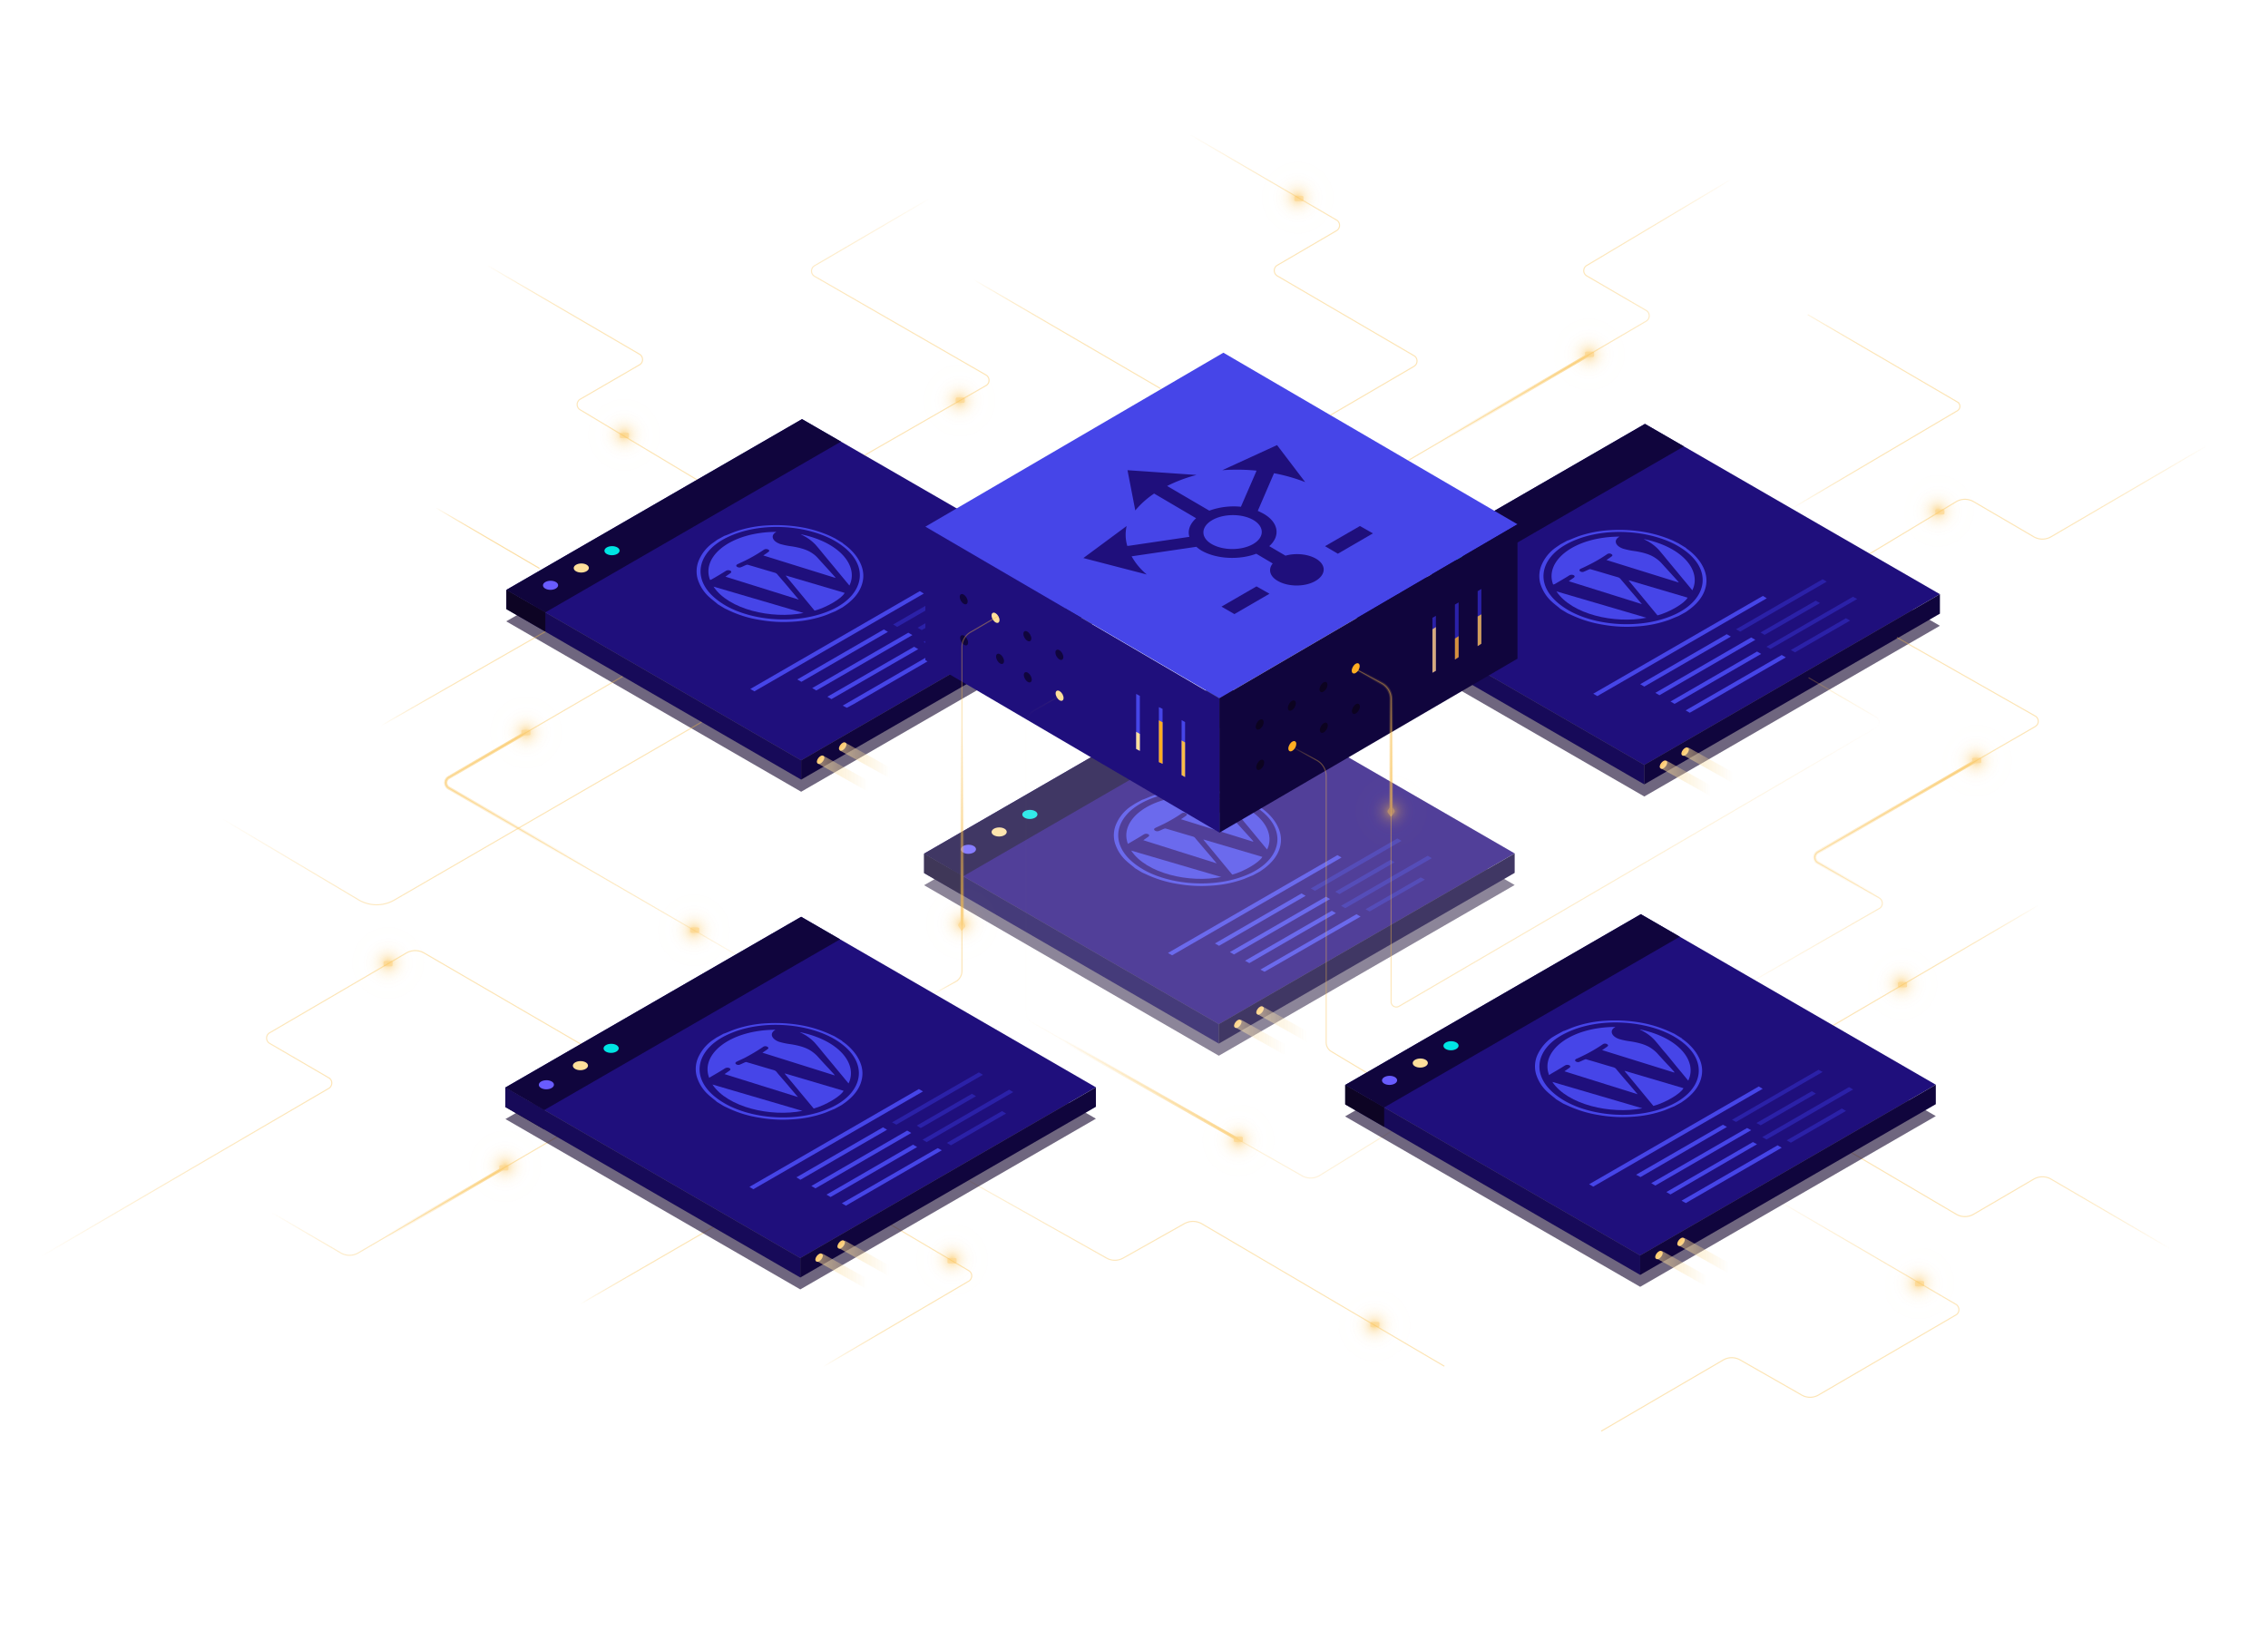 <svg class="absolute sm:top-4 sm:left-[45%] w-[653px] top-48 left-0 max-w-none sm:w-[863px] md:-top-32 md:left-[55%] md:w-[1000px]" id="Layer_1" data-name="Layer 1" xmlns="http://www.w3.org/2000/svg" xmlns:xlink="http://www.w3.org/1999/xlink" viewBox="0 0 1048 753.3"><defs><style>.cls-1{fill:#0f012a;}.cls-1,.cls-52{opacity:0.6;}.cls-1,.cls-20,.cls-22,.cls-25,.cls-26,.cls-27,.cls-28,.cls-29,.cls-30,.cls-31,.cls-32,.cls-33,.cls-34,.cls-35,.cls-36,.cls-37,.cls-38,.cls-39,.cls-40,.cls-41,.cls-42,.cls-43,.cls-44,.cls-45,.cls-47,.cls-48,.cls-51,.cls-79,.cls-80,.cls-81{isolation:isolate;}.cls-2{fill:#1f0f7c;}.cls-3{fill:#170a59;}.cls-4{fill:#10053d;}.cls-5{fill:#695cff;}.cls-6{fill:#fedf9b;}.cls-7{fill:#00e5e4;}.cls-8{fill:#4645e8;}.cls-25,.cls-26,.cls-27,.cls-28,.cls-29,.cls-30,.cls-31,.cls-32,.cls-33,.cls-34,.cls-35,.cls-36,.cls-37,.cls-38,.cls-39,.cls-40,.cls-41,.cls-42,.cls-43,.cls-44,.cls-45,.cls-47,.cls-48,.cls-51,.cls-70,.cls-71,.cls-72,.cls-73,.cls-74,.cls-75,.cls-76,.cls-9{fill:none;}.cls-10,.cls-79{fill:#ffcc73;}.cls-11{fill:url(#linear-gradient);}.cls-12{fill:url(#linear-gradient-2);}.cls-13{fill:#2b21a8;}.cls-14{fill:url(#linear-gradient-3);}.cls-15{fill:url(#linear-gradient-4);}.cls-16,.cls-20,.cls-79,.cls-80,.cls-81{opacity:0.8;}.cls-17{fill:#260f80;}.cls-18{fill:url(#linear-gradient-5);}.cls-19{fill:url(#linear-gradient-6);}.cls-20,.cls-77{fill:#0d0424;}.cls-21{opacity:0.51;}.cls-23{fill:#0c0320;}.cls-24,.cls-80{fill:#ffad21;}.cls-25,.cls-26,.cls-27,.cls-28,.cls-29,.cls-30,.cls-31,.cls-32,.cls-33,.cls-34,.cls-35,.cls-36,.cls-37,.cls-38,.cls-39,.cls-40,.cls-41,.cls-42,.cls-43,.cls-44,.cls-45,.cls-47,.cls-48,.cls-51,.cls-70,.cls-71,.cls-72,.cls-73,.cls-74,.cls-75,.cls-76{stroke-miterlimit:10;}.cls-25,.cls-26,.cls-27,.cls-28,.cls-29,.cls-30,.cls-31,.cls-32,.cls-33,.cls-34,.cls-35,.cls-36,.cls-37,.cls-38,.cls-39,.cls-40,.cls-41,.cls-42,.cls-43,.cls-44,.cls-45,.cls-47,.cls-48,.cls-51{stroke-width:0.5px;}.cls-25,.cls-26,.cls-27,.cls-28,.cls-29,.cls-30,.cls-31,.cls-32,.cls-33,.cls-34,.cls-35,.cls-36,.cls-37,.cls-38,.cls-39,.cls-40,.cls-41,.cls-42,.cls-43,.cls-44,.cls-45,.cls-46,.cls-47,.cls-48,.cls-51{opacity:0.5;}.cls-25{stroke:url(#linear-gradient-7);}.cls-26{stroke:url(#linear-gradient-8);}.cls-27{stroke:url(#linear-gradient-9);}.cls-28{stroke:url(#linear-gradient-10);}.cls-29{stroke:url(#linear-gradient-11);}.cls-30{stroke:url(#linear-gradient-12);}.cls-31{stroke:url(#linear-gradient-13);}.cls-32{stroke:url(#linear-gradient-14);}.cls-33{stroke:url(#linear-gradient-15);}.cls-34{stroke:url(#linear-gradient-16);}.cls-35{stroke:url(#linear-gradient-17);}.cls-36{stroke:url(#linear-gradient-18);}.cls-37{stroke:url(#linear-gradient-19);}.cls-38{stroke:url(#linear-gradient-20);}.cls-39{stroke:url(#linear-gradient-21);}.cls-40{stroke:url(#linear-gradient-22);}.cls-41{stroke:url(#linear-gradient-23);}.cls-42{stroke:url(#linear-gradient-24);}.cls-43{stroke:url(#linear-gradient-25);}.cls-44{stroke:url(#linear-gradient-26);}.cls-45{stroke:url(#linear-gradient-27);}.cls-47{stroke:url(#linear-gradient-28);}.cls-48{stroke:url(#linear-gradient-29);}.cls-49{fill:url(#linear-gradient-30);}.cls-50{fill:url(#linear-gradient-31);}.cls-51{stroke:url(#linear-gradient-32);}.cls-53{fill:url(#radial-gradient);}.cls-54{fill:url(#radial-gradient-2);}.cls-55{fill:url(#radial-gradient-3);}.cls-56{fill:url(#radial-gradient-4);}.cls-57{fill:url(#radial-gradient-5);}.cls-58{fill:url(#radial-gradient-6);}.cls-59{fill:url(#radial-gradient-7);}.cls-60{fill:url(#radial-gradient-8);}.cls-61{fill:url(#radial-gradient-9);}.cls-62{fill:url(#radial-gradient-10);}.cls-63{fill:url(#radial-gradient-11);}.cls-64{fill:url(#radial-gradient-12);}.cls-65{fill:url(#radial-gradient-13);}.cls-66{fill:url(#radial-gradient-14);}.cls-67{fill:url(#radial-gradient-15);}.cls-68{fill:url(#radial-gradient-16);}.cls-69{fill:url(#radial-gradient-17);}.cls-70,.cls-71,.cls-72,.cls-73,.cls-74,.cls-75,.cls-76{stroke-width:1.5px;}.cls-70{stroke:url(#linear-gradient-33);}.cls-71{stroke:url(#linear-gradient-34);}.cls-72{stroke:url(#linear-gradient-35);}.cls-73{stroke:url(#linear-gradient-36);}.cls-74{stroke:url(#linear-gradient-37);}.cls-75{stroke:url(#linear-gradient-38);}.cls-76{stroke:url(#linear-gradient-39);}.cls-78,.cls-81{fill:#f9bd47;}.cls-82{fill:url(#linear-gradient-40);}.cls-83{fill:url(#linear-gradient-41);}</style><linearGradient id="linear-gradient" x1="767.34" y1="-110.34" x2="795.7" y2="-110.34" gradientTransform="translate(0 471.24)" gradientUnits="userSpaceOnUse"><stop offset="0" stop-color="#f9da96" stop-opacity="0.6"/><stop offset="0.82" stop-color="#f9da96" stop-opacity="0"/></linearGradient><linearGradient id="linear-gradient-2" x1="777.56" y1="-116.39" x2="805.92" y2="-116.39" xlink:href="#linear-gradient"/><linearGradient id="linear-gradient-3" x1="377.8" y1="-112.54" x2="406.16" y2="-112.54" xlink:href="#linear-gradient"/><linearGradient id="linear-gradient-4" x1="388.03" y1="-118.59" x2="416.39" y2="-118.59" xlink:href="#linear-gradient"/><linearGradient id="linear-gradient-5" x1="570.83" y1="9.41" x2="599.18" y2="9.41" xlink:href="#linear-gradient"/><linearGradient id="linear-gradient-6" x1="581.05" y1="3.41" x2="609.4" y2="3.41" xlink:href="#linear-gradient"/><linearGradient id="linear-gradient-7" x1="844.87" y1="-24.44" x2="941.83" y2="-24.44" gradientTransform="translate(0 471.24)" gradientUnits="userSpaceOnUse"><stop offset="0" stop-color="#f9bd47"/><stop offset="0.38" stop-color="#f9bd47" stop-opacity="0.99"/><stop offset="0.51" stop-color="#f9bd47" stop-opacity="0.97"/><stop offset="0.61" stop-color="#f9bd47" stop-opacity="0.92"/><stop offset="0.68" stop-color="#f9bd47" stop-opacity="0.85"/><stop offset="0.75" stop-color="#f9bd47" stop-opacity="0.76"/><stop offset="0.81" stop-color="#f9bd47" stop-opacity="0.65"/><stop offset="0.86" stop-color="#f9bd47" stop-opacity="0.52"/><stop offset="0.91" stop-color="#f9bd47" stop-opacity="0.37"/><stop offset="0.96" stop-color="#f9bd47" stop-opacity="0.2"/><stop offset="1" stop-color="#f9bd47" stop-opacity="0.02"/><stop offset="1" stop-color="#f9bd47" stop-opacity="0"/></linearGradient><linearGradient id="linear-gradient-8" x1="827.97" y1="190.15" x2="905.9" y2="190.15" gradientUnits="userSpaceOnUse"><stop offset="0" stop-color="#f9bd47" stop-opacity="0"/><stop offset="0" stop-color="#f9bd47" stop-opacity="0.02"/><stop offset="0.04" stop-color="#f9bd47" stop-opacity="0.2"/><stop offset="0.09" stop-color="#f9bd47" stop-opacity="0.37"/><stop offset="0.14" stop-color="#f9bd47" stop-opacity="0.52"/><stop offset="0.19" stop-color="#f9bd47" stop-opacity="0.65"/><stop offset="0.25" stop-color="#f9bd47" stop-opacity="0.76"/><stop offset="0.32" stop-color="#f9bd47" stop-opacity="0.85"/><stop offset="0.39" stop-color="#f9bd47" stop-opacity="0.92"/><stop offset="0.49" stop-color="#f9bd47" stop-opacity="0.97"/><stop offset="0.62" stop-color="#f9bd47" stop-opacity="0.99"/><stop offset="1" stop-color="#f9bd47"/></linearGradient><linearGradient id="linear-gradient-9" x1="863.87" y1="-240.2" x2="1019.53" y2="-240.2" xlink:href="#linear-gradient-7"/><linearGradient id="linear-gradient-10" x1="225.27" y1="-298.99" x2="322.13" y2="-298.99" gradientTransform="translate(0 471.24)" xlink:href="#linear-gradient-8"/><linearGradient id="linear-gradient-11" x1="635.71" y1="-291.19" x2="563.32" y2="-416.56" xlink:href="#linear-gradient-7"/><linearGradient id="linear-gradient-12" x1="650.57" y1="-323.39" x2="800.03" y2="-323.39" xlink:href="#linear-gradient-7"/><linearGradient id="linear-gradient-13" x1="872.03" y1="-13.13" x2="872.03" y2="-176.86" gradientTransform="translate(0 471.24)" xlink:href="#linear-gradient-8"/><linearGradient id="linear-gradient-14" x1="449.87" y1="-316.79" x2="536.43" y2="-316.79" gradientTransform="translate(0 471.24)" xlink:href="#linear-gradient-8"/><linearGradient id="linear-gradient-15" x1="416" y1="-260.63" x2="416" y2="-379.46" xlink:href="#linear-gradient-7"/><linearGradient id="linear-gradient-16" x1="176.08" y1="-157.64" x2="252.12" y2="-157.64" gradientTransform="translate(0 471.24)" xlink:href="#linear-gradient-8"/><linearGradient id="linear-gradient-17" x1="102.87" y1="-95.31" x2="324.33" y2="-95.31" gradientTransform="translate(0 471.24)" xlink:href="#linear-gradient-8"/><linearGradient id="linear-gradient-18" x1="19.27" y1="38.6" x2="271.73" y2="38.6" gradientTransform="translate(0 471.24)" xlink:href="#linear-gradient-8"/><linearGradient id="linear-gradient-19" x1="280.08" y1="-21.63" x2="280.08" y2="-158.86" gradientTransform="translate(0 471.24)" xlink:href="#linear-gradient-8"/><linearGradient id="linear-gradient-20" x1="414.78" y1="108.05" x2="667.53" y2="108.05" gradientTransform="translate(0 471.24)" xlink:href="#linear-gradient-8"/><linearGradient id="linear-gradient-21" x1="380.37" y1="127.31" x2="449.26" y2="127.31" gradientTransform="translate(0 471.24)" xlink:href="#linear-gradient-8"/><linearGradient id="linear-gradient-22" x1="268.27" y1="113.11" x2="331.23" y2="113.11" gradientTransform="translate(0 471.24)" xlink:href="#linear-gradient-8"/><linearGradient id="linear-gradient-23" x1="125.57" y1="78.39" x2="268.33" y2="78.39" gradientTransform="translate(0 471.24)" xlink:href="#linear-gradient-8"/><linearGradient id="linear-gradient-24" x1="854.07" y1="83.16" x2="1002.63" y2="83.16" xlink:href="#linear-gradient-7"/><linearGradient id="linear-gradient-25" x1="822.6" y1="82.14" x2="822.6" y2="190.55" gradientTransform="translate(0 471.24)" xlink:href="#linear-gradient-8"/><linearGradient id="linear-gradient-26" x1="596.68" y1="-50.7" x2="632.23" y2="-50.7" gradientTransform="translate(0 471.24)" xlink:href="#linear-gradient-8"/><linearGradient id="linear-gradient-27" x1="780.47" y1="-48.01" x2="646.66" y2="-181.81" gradientTransform="translate(0 471.24)" xlink:href="#linear-gradient-8"/><linearGradient id="linear-gradient-28" x1="473.74" y1="-38.62" x2="646.63" y2="-38.62" gradientTransform="translate(0 471.24)" xlink:href="#linear-gradient-8"/><linearGradient id="linear-gradient-29" x1="430.58" y1="-98.99" x2="461.23" y2="-98.99" gradientTransform="translate(0 471.24)" xlink:href="#linear-gradient-8"/><linearGradient id="linear-gradient-30" x1="765.46" y1="116.31" x2="793.81" y2="116.31" xlink:href="#linear-gradient"/><linearGradient id="linear-gradient-31" x1="775.7" y1="110.26" x2="804.05" y2="110.26" xlink:href="#linear-gradient"/><linearGradient id="linear-gradient-32" x1="201.42" y1="-222.49" x2="249.47" y2="-222.49" gradientTransform="translate(0 471.24)" xlink:href="#linear-gradient-8"/><radialGradient id="radial-gradient" cx="396.57" cy="-102.31" r="23.02" gradientTransform="translate(262.92 606.71) scale(0.78)" gradientUnits="userSpaceOnUse"><stop offset="0" stop-color="#f9bd47"/><stop offset="0" stop-color="#f9bd47" stop-opacity="0.98"/><stop offset="0.05" stop-color="#f9bd47" stop-opacity="0.8"/><stop offset="0.09" stop-color="#f9bd47" stop-opacity="0.63"/><stop offset="0.14" stop-color="#f9bd47" stop-opacity="0.48"/><stop offset="0.19" stop-color="#f9bd47" stop-opacity="0.35"/><stop offset="0.25" stop-color="#f9bd47" stop-opacity="0.24"/><stop offset="0.32" stop-color="#f9bd47" stop-opacity="0.15"/><stop offset="0.4" stop-color="#f9bd47" stop-opacity="0.08"/><stop offset="0.49" stop-color="#f9bd47" stop-opacity="0.03"/><stop offset="0.63" stop-color="#f9bd47" stop-opacity="0.01"/><stop offset="1" stop-color="#f9bd47" stop-opacity="0"/></radialGradient><radialGradient id="radial-gradient-2" cx="74.03" cy="-226.65" r="23.02" xlink:href="#radial-gradient"/><radialGradient id="radial-gradient-3" cx="-107.17" cy="-207.27" r="23.02" xlink:href="#radial-gradient"/><radialGradient id="radial-gradient-4" cx="-37.84" cy="-86.93" r="23.02" xlink:href="#radial-gradient"/><radialGradient id="radial-gradient-5" cx="226.94" cy="-31.58" r="23.02" xlink:href="#radial-gradient"/><radialGradient id="radial-gradient-6" cx="477.11" cy="7.35" r="23.02" xlink:href="#radial-gradient"/><radialGradient id="radial-gradient-7" cx="-25.45" cy="-343.87" r="23.02" xlink:href="#radial-gradient"/><radialGradient id="radial-gradient-8" cx="32.65" cy="-520.2" r="23.02" xlink:href="#radial-gradient"/><radialGradient id="radial-gradient-9" cx="231.39" cy="-540.52" r="23.02" xlink:href="#radial-gradient"/><radialGradient id="radial-gradient-10" cx="833.49" cy="-327.19" r="23.02" xlink:href="#radial-gradient"/><radialGradient id="radial-gradient-11" cx="789.37" cy="-194.81" r="23.02" xlink:href="#radial-gradient"/><radialGradient id="radial-gradient-12" cx="799.46" cy="-17.52" r="23.02" xlink:href="#radial-gradient"/><radialGradient id="radial-gradient-13" cx="431.69" cy="-660.67" r="23.02" xlink:href="#radial-gradient"/><radialGradient id="radial-gradient-14" cx="604.21" cy="-567.83" r="23.02" xlink:href="#radial-gradient"/><radialGradient id="radial-gradient-15" cx="810.97" cy="-475.13" r="23.02" xlink:href="#radial-gradient"/><radialGradient id="radial-gradient-16" cx="487.15" cy="-297.13" r="23.02" xlink:href="#radial-gradient"/><radialGradient id="radial-gradient-17" cx="232.86" cy="-230.57" r="23.02" xlink:href="#radial-gradient"/><linearGradient id="linear-gradient-33" x1="656.94" y1="-110.24" x2="615.92" y2="-151.26" gradientTransform="translate(0 471.24)" gradientUnits="userSpaceOnUse"><stop offset="0" stop-color="#f9bd47"/><stop offset="0" stop-color="#f9bd47" stop-opacity="0.98"/><stop offset="1" stop-color="#f9bd47" stop-opacity="0"/></linearGradient><linearGradient id="linear-gradient-34" x1="490.73" y1="313.01" x2="572.28" y2="313.01" gradientTransform="matrix(1, 0, 0, -1, 0, 816.66)" gradientUnits="userSpaceOnUse"><stop offset="0" stop-color="#f9bd47" stop-opacity="0"/><stop offset="1" stop-color="#f9bd47" stop-opacity="0.98"/><stop offset="1" stop-color="#f9bd47"/></linearGradient><linearGradient id="linear-gradient-35" x1="238.61" y1="-69.2" x2="238.61" y2="-133.29" gradientTransform="translate(0 471.24)" xlink:href="#linear-gradient-34"/><linearGradient id="linear-gradient-36" x1="177.82" y1="260.96" x2="233.28" y2="260.96" xlink:href="#linear-gradient-34"/><linearGradient id="linear-gradient-37" x1="663.52" y1="632.06" x2="734.28" y2="632.06" xlink:href="#linear-gradient-34"/><linearGradient id="linear-gradient-38" x1="875.71" y1="-55.66" x2="875.71" y2="-120.39" gradientTransform="translate(0 471.24)" xlink:href="#linear-gradient-34"/><linearGradient id="linear-gradient-39" x1="35" y1="890.6" x2="114.51" y2="890.6" gradientTransform="matrix(0.54, 0.84, 0.84, -0.54, -344.35, 800.67)" xlink:href="#linear-gradient-34"/><linearGradient id="linear-gradient-40" x1="377.4" y1="117.51" x2="405.75" y2="117.51" xlink:href="#linear-gradient"/><linearGradient id="linear-gradient-41" x1="387.6" y1="111.46" x2="415.95" y2="111.46" xlink:href="#linear-gradient"/></defs><g id="Layer_1-2" data-name="Layer 1"><polygon class="cls-1" points="896.4 289.2 778.1 220.8 778.1 220.8 769.1 215.6 760.1 210.4 760.1 210.4 760.1 210.4 623.5 289.3 623.5 289.4 759.8 368.1 896.4 289.2"/><polygon class="cls-2" points="896.4 274.6 759.8 353.5 623.5 274.8 760.1 195.9 896.4 274.6"/><polygon class="cls-3" points="623.5 274.8 623.5 283.7 759.8 362.5 759.8 353.5 623.5 274.8"/><polygon class="cls-4" points="896.4 274.6 896.4 283.6 759.8 362.5 759.8 353.5 896.4 274.6"/><polygon class="cls-4" points="778.1 206.3 760.1 195.9 623.5 274.8 641.5 285.2 778.1 206.3"/><ellipse class="cls-5" cx="643.99" cy="272.7" rx="3.5" ry="2.1" transform="translate(-3.51 8.45) rotate(-0.75)"/><ellipse class="cls-6" cx="658.19" cy="264.7" rx="3.5" ry="2.1" transform="translate(-3.41 8.64) rotate(-0.75)"/><ellipse class="cls-7" cx="672.39" cy="256.7" rx="3.5" ry="2.1" transform="translate(-3.3 8.82) rotate(-0.75)"/><polygon class="cls-8" points="816.4 276.5 738.1 321.7 736.2 320.6 814.6 275.4 816.4 276.5"/><polygon class="cls-8" points="773.8 325.3 813.8 302.2 811.9 301.1 771.9 324.2 773.8 325.3"/><line class="cls-9" x1="829.4" y1="301.5" x2="826.6" y2="299.9"/><polygon class="cls-8" points="766.8 321.3 811.1 295.7 809.2 294.6 764.9 320.2 766.8 321.3"/><polygon class="cls-8" points="823.3 302.7 778.9 328.3 780.8 329.4 783.8 327.7 825.2 303.8 823.3 302.7"/><g id="_53UIaq" data-name=" 53UIaq"><path class="cls-8" d="M721,251.6l3.3-1.8.4-.1c1.6-.6,3.1-1.3,4.8-1.9a53.79,53.79,0,0,1,14.8-2.8,69,69,0,0,1,15.7.9,57.65,57.65,0,0,1,13.4,4.1l2.2,1.1,3.3,2c.1.1.3.2.4.4a24.77,24.77,0,0,1,6.3,6.2c2.7,4,3.6,8.1,2.4,12.2-1,3.6-3.5,6.9-7.4,9.8-.6.4-1.1.8-1.7,1.2l-3.3,1.8c-.2.1-.4.1-.5.2-1.3.5-2.6,1.1-3.9,1.6a54.05,54.05,0,0,1-14.9,3,62.89,62.89,0,0,1-15.6-.8,54.2,54.2,0,0,1-14.2-4.3l-2.2-1-3.3-2-.3-.3c-1.2-1-2.4-1.9-3.5-2.9a18.56,18.56,0,0,1-5.5-8.7,13.09,13.09,0,0,1,.6-8.3,19,19,0,0,1,6.8-8.3Zm2.4,29.6c12.6,8.1,35,10.1,50.9,2.6,14.9-7.1,17.4-21.1,2.3-30.7-12.5-8-35.3-10.3-51.4-2.3-14.3,7-16.9,20.8-1.8,30.4Z"/><path class="cls-8" d="M717.7,270.2c-4.2-10.9,9.6-22.1,30.6-22.2l-.1.1c-2.8,1.6-1.7,4.3,1.9,5.5a34.49,34.49,0,0,0,5.4,1.1c3.7.6,7.1,1.5,9.6,3.3a15.91,15.91,0,0,1,2.4,2l6,6.6,1.8,2a2.09,2.09,0,0,1,.4.6l-33.4-10.4c.8-.5,1.5-1,2.2-1.5.4-.3.8-.6.4-1a1.83,1.83,0,0,0-2.4-.1,70.72,70.72,0,0,1-8.4,4.9c-1.2.6-2.4,1.2-3.6,1.7-.7.3-.8.8-.4,1.2a1.82,1.82,0,0,0,2,.1c.8-.3,1.5-.7,2.3-1a.85.85,0,0,1,.7,0c4.2,1.2,8.4,2.5,12.6,3.7a2.56,2.56,0,0,1,1.3,1c1.9,2.2,3.8,4.5,5.8,6.8,1.3,1.5,2.5,3,3.9,4.6l-33.8-10.6,2-1.4c.1-.1.2-.1.3-.2.6-.5.5-.9-.1-1.2a2.23,2.23,0,0,0-2.1.2c-2.2,1.4-4.5,2.7-6.7,4A.85.85,0,0,0,717.7,270.2Z"/><path class="cls-8" d="M765.9,284.4l-13.3-16.1.1-.1,27.1,8C778.5,278.8,771.3,283,765.9,284.4Z"/><path class="cls-8" d="M719.2,273.3l41.6,12.2C746,288.4,726.2,283.9,719.2,273.3Z"/><path class="cls-8" d="M759.5,249.1c18.4,3.8,26.8,14.9,22.5,23.7l-1.5-1.8c-1.7-2.1-3.5-4.2-5.2-6.3l-4.9-5.9c-1.3-1.6-2.6-3.2-4-4.8a20.9,20.9,0,0,0-6.4-4.6l-.3-.2Z"/></g><ellipse class="cls-10" cx="768.66" cy="353.4" rx="2.2" ry="1.3" transform="translate(17.21 742.05) rotate(-52.04)"/><ellipse class="cls-10" cx="778.67" cy="347.37" rx="2.2" ry="1.3" transform="translate(25.82 747.62) rotate(-52.04)"/><polygon class="cls-11" points="770 351.5 767.3 355 794.6 370.3 795.7 365.9 770 351.5"/><polygon class="cls-12" points="780.2 345.5 777.6 348.9 804.8 364.2 805.9 359.8 780.2 345.5"/><polygon class="cls-8" points="797.9 293.1 757.9 316.2 759.8 317.3 759.8 317.3 799.8 294.2 797.9 293.1"/><polygon class="cls-13" points="842.2 267.7 802.2 290.8 804.1 291.9 804.1 291.9 844.1 268.8 842.2 267.7"/><polygon class="cls-13" points="856.2 275.8 816.2 298.9 818.1 299.9 818.1 299.9 858.2 276.8 856.2 275.8"/><polygon class="cls-13" points="839 277.6 813.5 292.3 815.4 293.4 815.4 293.4 841 278.7 839 277.6"/><polygon class="cls-13" points="853 285.7 827.5 300.4 829.3 301.4 829.4 301.5 854.9 286.8 853 285.7"/><polygon class="cls-1" points="506.9 287 388.6 218.6 388.6 218.6 379.5 213.4 370.6 208.2 370.6 208.2 370.6 208.2 234 287.1 234 287.2 370.2 365.9 506.9 287"/><polygon class="cls-2" points="506.9 272.4 370.2 351.4 234 272.6 370.6 193.7 506.9 272.4"/><polygon class="cls-3" points="234 272.6 234 281.5 370.2 360.3 370.2 351.4 234 272.6"/><polygon class="cls-4" points="506.9 272.4 506.9 281.4 370.2 360.3 370.2 351.4 506.9 272.4"/><polygon class="cls-4" points="388.6 204.1 370.6 193.7 234 272.6 252 283 388.6 204.1"/><ellipse class="cls-5" cx="254.4" cy="270.5" rx="3.5" ry="2.1" transform="translate(-3.52 3.35) rotate(-0.75)"/><ellipse class="cls-6" cx="268.6" cy="262.5" rx="3.5" ry="2.1" transform="translate(-3.41 3.54) rotate(-0.75)"/><ellipse class="cls-7" cx="282.8" cy="254.5" rx="3.5" ry="2.1" transform="translate(-3.31 3.72) rotate(-0.75)"/><polygon class="cls-8" points="426.9 274.3 348.6 319.5 346.7 318.4 425 273.2 426.9 274.3"/><polygon class="cls-8" points="384.2 323.1 424.3 300 422.4 298.9 382.3 322 384.2 323.1"/><line class="cls-9" x1="439.9" y1="299.3" x2="437.1" y2="297.7"/><polygon class="cls-8" points="377.2 319.1 421.6 293.5 419.7 292.4 375.3 318 377.2 319.1"/><polygon class="cls-8" points="433.7 300.5 389.4 326.1 391.3 327.1 394.3 325.5 435.6 301.6 433.7 300.5"/><g id="_53UIaq-2" data-name=" 53UIaq-2"><path class="cls-8" d="M331.5,249.4l3.3-1.8c.1,0,.3-.1.4-.1,1.6-.6,3.1-1.3,4.8-1.9a53.79,53.79,0,0,1,14.8-2.8,69,69,0,0,1,15.7.9,55.45,55.45,0,0,1,13.3,4.1l2.2,1.1,3.3,2c.1.1.3.2.4.4a24.77,24.77,0,0,1,6.3,6.2c2.7,4,3.6,8.1,2.4,12.2-1,3.6-3.5,6.9-7.4,9.8l-1.7,1.2-3.3,1.8-.5.2c-1.3.5-2.6,1.1-3.9,1.6a54.05,54.05,0,0,1-14.9,3,62.89,62.89,0,0,1-15.6-.8,52.4,52.4,0,0,1-14.1-4.3l-2.1-1-3.3-2-.3-.3c-1.2-1-2.4-1.9-3.5-2.9a18.56,18.56,0,0,1-5.5-8.7,13.09,13.09,0,0,1,.6-8.3,19,19,0,0,1,6.8-8.3Zm2.4,29.6c12.6,8.1,35,10.1,50.9,2.6,14.9-7.1,17.5-21.1,2.3-30.8-12.5-8-35.3-10.3-51.4-2.3-14.3,7.1-16.9,20.9-1.8,30.5Z"/><path class="cls-8" d="M328.1,268c-4.2-10.9,9.6-22.1,30.6-22.2a.1.1,0,0,1-.1.1c-2.8,1.6-1.6,4.3,1.9,5.5a34.49,34.49,0,0,0,5.4,1.1c3.7.6,7.1,1.5,9.6,3.3a12.06,12.06,0,0,1,2.4,2.1l6,6.6,1.8,2a2.09,2.09,0,0,1,.4.6l-33.4-10.4c.8-.5,1.5-1,2.2-1.5.4-.3.8-.6.4-1a2,2,0,0,0-2.4-.1,70.72,70.72,0,0,1-8.4,4.9c-1.2.6-2.4,1.1-3.6,1.7-.7.3-.9.8-.4,1.2a2.06,2.06,0,0,0,2,.2c.8-.3,1.5-.7,2.3-1a1.7,1.7,0,0,1,.7-.1c4.2,1.2,8.4,2.5,12.6,3.7a2.56,2.56,0,0,1,1.3,1c1.9,2.2,3.9,4.5,5.8,6.8,1.3,1.5,2.5,3,3.9,4.6l-33.9-10.6,2-1.4.3-.2c.6-.5.5-.9-.1-1.2a2.23,2.23,0,0,0-2.1.2c-2.2,1.4-4.4,2.7-6.7,4A4.33,4.33,0,0,1,328.1,268Z"/><path class="cls-8" d="M376.4,282.2l-13.3-16.1.1-.1,27.1,8C389,276.6,381.8,280.8,376.4,282.2Z"/><path class="cls-8" d="M329.7,271.1l41.6,12.2C356.5,286.2,336.7,281.7,329.7,271.1Z"/><path class="cls-8" d="M370,246.9c18.4,3.8,26.8,14.9,22.5,23.7l-1.5-1.8c-1.7-2.1-3.5-4.2-5.2-6.3l-4.9-5.9c-1.3-1.6-2.6-3.2-4-4.8a20.9,20.9,0,0,0-6.4-4.6l-.3-.2C370.1,247,370.1,246.9,370,246.9Z"/></g><ellipse class="cls-10" cx="379.19" cy="351.1" rx="2.2" ry="1.3" transform="translate(-130.88 434.1) rotate(-52.04)"/><ellipse class="cls-10" cx="389.39" cy="345" rx="2.2" ry="1.3" transform="translate(-122.14 439.79) rotate(-52.04)"/><polygon class="cls-14" points="380.5 349.3 377.8 352.8 405.1 368.1 406.2 363.6 380.5 349.3"/><polygon class="cls-15" points="390.7 343.3 388 346.8 415.3 362 416.4 357.6 390.7 343.3"/><polygon class="cls-8" points="408.4 290.9 368.4 314 370.3 315.1 370.3 315.1 410.3 292 408.4 290.9"/><polygon class="cls-13" points="452.7 265.5 412.7 288.6 414.5 289.7 414.6 289.7 454.6 266.6 452.7 265.5"/><polygon class="cls-13" points="466.7 273.6 426.7 296.7 428.6 297.7 428.6 297.7 468.6 274.6 466.7 273.6"/><polygon class="cls-13" points="449.5 275.4 424 290.1 425.9 291.2 425.9 291.2 451.4 276.5 449.5 275.4"/><polygon class="cls-13" points="463.5 283.5 437.9 298.2 439.8 299.2 439.8 299.3 465.4 284.6 463.5 283.5"/><g class="cls-16"><polygon class="cls-1" points="699.9 409 581.6 340.6 581.6 340.6 572.6 335.3 563.6 330.2 563.6 330.2 563.6 330.2 427 409.1 427 409.1 563.2 487.9 699.9 409"/><polygon class="cls-17" points="699.9 394.4 563.2 473.3 427 394.5 563.6 315.6 699.9 394.4"/><polygon class="cls-3" points="427 394.5 427 403.5 563.2 482.3 563.2 473.3 427 394.5"/><polygon class="cls-4" points="699.9 394.4 699.9 403.4 563.2 482.3 563.2 473.3 699.9 394.4"/><polygon class="cls-4" points="581.6 326 563.6 315.6 427 394.5 445 405 581.6 326"/><ellipse class="cls-5" cx="447.49" cy="392.49" rx="3.5" ry="2.1" transform="translate(-5.1 5.89) rotate(-0.75)"/><ellipse class="cls-6" cx="461.69" cy="384.49" rx="3.5" ry="2.1" transform="translate(-4.99 6.08) rotate(-0.75)"/><ellipse class="cls-7" cx="475.89" cy="376.39" rx="3.5" ry="2.1" transform="translate(-4.89 6.26) rotate(-0.75)"/><polygon class="cls-8" points="619.9 396.3 541.6 441.5 539.7 440.4 618 395.2 619.9 396.3"/><polygon class="cls-8" points="577.3 445.1 617.3 422 615.4 420.9 575.3 444 577.3 445.1"/><line class="cls-9" x1="632.9" y1="421.2" x2="630.1" y2="419.7"/><polygon class="cls-8" points="570.2 441.1 614.6 415.5 612.7 414.4 568.3 440 570.2 441.1"/><polygon class="cls-8" points="626.8 422.5 582.4 448.1 584.3 449.1 587.3 447.4 628.7 423.6 626.8 422.5"/><g id="_53UIaq-3" data-name=" 53UIaq-3"><path class="cls-8" d="M524.5,371.4l3.3-1.8c.1,0,.3-.1.4-.1,1.6-.6,3.1-1.3,4.8-1.9a53.79,53.79,0,0,1,14.8-2.8,69,69,0,0,1,15.7.9,55.45,55.45,0,0,1,13.3,4.1l2.2,1.1,3.3,2c.1.1.3.2.4.4a24.77,24.77,0,0,1,6.3,6.2c2.7,4,3.6,8.1,2.4,12.2-1,3.6-3.5,6.9-7.4,9.8l-1.7,1.2-3.3,1.8-.5.2c-1.3.5-2.6,1.1-3.9,1.6a54.05,54.05,0,0,1-14.9,3,62.89,62.89,0,0,1-15.6-.8,54.2,54.2,0,0,1-14.2-4.3l-2.2-1-3.3-2-.3-.3c-1.2-1-2.4-1.9-3.5-2.9a18.56,18.56,0,0,1-5.5-8.7,13.09,13.09,0,0,1,.6-8.3,19,19,0,0,1,6.8-8.3Zm2.4,29.6c12.6,8.1,35,10.1,50.9,2.6,14.9-7.1,17.4-21.1,2.3-30.8-12.5-8-35.3-10.3-51.4-2.3C514.4,377.6,511.8,391.4,526.9,401Z"/><path class="cls-8" d="M521.2,390c-4.2-10.9,9.6-22.1,30.6-22.2l-.1.1c-2.8,1.6-1.6,4.3,1.9,5.5a34.49,34.49,0,0,0,5.4,1.1c3.7.6,7.1,1.5,9.6,3.3a15.91,15.91,0,0,1,2.4,2l6,6.6,1.8,2a.86.86,0,0,1,.3.6l-33.4-10.4c.8-.5,1.5-1,2.2-1.5.4-.3.8-.6.4-1a1.83,1.83,0,0,0-2.4-.1,70.72,70.72,0,0,1-8.4,4.9c-1.2.6-2.4,1.1-3.6,1.7-.7.3-.8.8-.3,1.2a2.06,2.06,0,0,0,2,.2c.8-.3,1.5-.7,2.3-1a1.48,1.48,0,0,1,.7-.1c4.2,1.2,8.4,2.5,12.6,3.7a2.21,2.21,0,0,1,1.3,1c1.9,2.2,3.8,4.5,5.8,6.8l3.9,4.6-33.9-10.7,2-1.4.3-.2c.6-.5.5-.9-.1-1.2a2.23,2.23,0,0,0-2.1.2c-2.2,1.4-4.5,2.7-6.7,4A2.19,2.19,0,0,0,521.2,390Z"/><path class="cls-8" d="M569.4,404.2l-13.3-16.1.1-.1,27.1,8C582,398.5,574.8,402.8,569.4,404.2Z"/><path class="cls-8" d="M522.7,393.1l41.6,12.2C549.5,408.2,529.7,403.7,522.7,393.1Z"/><path class="cls-8" d="M563,368.9c18.4,3.8,26.8,14.9,22.5,23.7l-1.5-1.8c-1.7-2.1-3.5-4.2-5.2-6.3l-4.9-5.9c-1.3-1.6-2.6-3.2-4-4.8a21.73,21.73,0,0,0-6.3-4.6l-.3-.2C563.1,369,563.1,368.9,563,368.9Z"/></g><ellipse class="cls-10" cx="571.97" cy="473.15" rx="2.2" ry="1.3" transform="translate(-152.91 633.07) rotate(-52.04)"/><ellipse class="cls-10" cx="582.23" cy="466.98" rx="2.2" ry="1.3" transform="translate(-144.09 638.78) rotate(-52.04)"/><polygon class="cls-18" points="573.5 471.3 570.8 474.8 598.1 490 599.2 485.6 573.5 471.3"/><polygon class="cls-19" points="583.7 465.3 581 468.7 608.3 484 609.4 479.6 583.7 465.3"/><polygon class="cls-8" points="601.4 412.9 561.4 436 563.3 437.1 563.3 437.1 603.3 414 601.4 412.9"/><polygon class="cls-13" points="645.7 387.5 605.7 410.6 607.5 411.6 607.6 411.7 647.6 388.6 645.7 387.5"/><polygon class="cls-13" points="659.7 395.5 619.7 418.6 621.6 419.7 621.6 419.7 661.6 396.6 659.7 395.5"/><polygon class="cls-13" points="642.5 397.4 617 412.1 618.9 413.2 618.9 413.2 644.4 398.5 642.5 397.4"/><polygon class="cls-13" points="656.5 405.5 631 420.2 632.8 421.2 632.9 421.2 658.4 406.5 656.5 405.5"/><polygon class="cls-20" points="445 404.9 427 394.5 427 403.5 445 413.9 445 404.9"/></g><g class="cls-21"></g><polygon class="cls-2" points="427.6 243.4 427.6 305.1 563.5 384.8 563.5 322.9 427.6 243.4"/><polygon class="cls-8" points="701.2 242.3 563.5 322.7 427.6 243.4 565.3 163 701.2 242.3"/><polygon class="cls-2" points="564.5 280.3 564.5 280.4 570.4 283.8 586.6 274.4 580.6 271 564.5 280.3"/><polygon class="cls-2" points="628.4 243.1 612.3 252.4 612.4 252.5 618.2 255.9 634.4 246.5 628.4 243.1"/><path class="cls-2" d="M564.8,217.3a92.65,92.65,0,0,1,15.8.2l-.2.6-7,16.1a33.08,33.08,0,0,0-14.6,1.8l-19.5-11.4a67.7,67.7,0,0,1,13.6-5.1L521,217.3l3.6,18.6a40.5,40.5,0,0,1,8.7-7.8l.7.4,18.7,11c-2.9,2.6-4,5.7-3.1,8.6l-27.7,4.1-1,.1a18,18,0,0,1-.3-9.2l-20,14.8,29.3,7.6a29.9,29.9,0,0,1-7-8.4l29.9-4.4a19.52,19.52,0,0,0,2.3,1.7c6.9,4,17.5,4.5,25.4,1.5l7.6,4.5c-2.2,2.7-1.4,6,2.4,8.1,4.8,2.8,12.7,2.8,17.5-.1s4.9-7.4.1-10.2c-3.8-2.2-9.5-2.7-14.1-1.4l-7.5-4.4c5.2-4.6,4.4-10.9-2.5-14.9-.9-.5-1.9-1-2.8-1.4l7.5-17.4a81.36,81.36,0,0,1,14.4,4.1l-13-17.1Zm14.3,34.1c-5.3,3.1-13.8,3.1-19.1.1s-5.2-8,.1-11.1,13.8-3.1,19-.1S584.4,248.3,579.1,251.4Z"/><polygon class="cls-4" points="563.5 322.7 563.5 384.8 701.2 304.4 701.2 242.3 563.5 322.7"/><ellipse class="cls-23" cx="626.54" cy="327.57" rx="2.6" ry="1.5" transform="translate(30.38 707.64) rotate(-60.12)"/><ellipse class="cls-24" cx="626.45" cy="308.88" rx="2.6" ry="1.5" transform="translate(46.54 698.18) rotate(-60.12)"/><ellipse class="cls-23" cx="611.71" cy="336.32" rx="2.6" ry="1.5" transform="translate(15.36 699.17) rotate(-60.12)"/><ellipse class="cls-23" cx="611.56" cy="317.52" rx="2.6" ry="1.5" transform="translate(31.58 689.6) rotate(-60.12)"/><ellipse class="cls-24" cx="597.16" cy="344.86" rx="2.6" ry="1.5" transform="translate(0.64 690.84) rotate(-60.12)"/><ellipse class="cls-23" cx="596.93" cy="326.08" rx="2.6" ry="1.5" transform="translate(16.82 681.21) rotate(-60.12)"/><ellipse class="cls-23" cx="582.33" cy="353.47" rx="2.6" ry="1.5" transform="translate(-14.26 682.3) rotate(-60.12)"/><ellipse class="cls-23" cx="582.09" cy="334.81" rx="2.6" ry="1.5" transform="translate(1.79 672.73) rotate(-60.12)"/><polygon class="cls-13" points="661.9 285.5 661.9 310.9 663.5 310 663.5 284.6 661.9 285.5"/><polygon class="cls-13" points="672.3 279.4 672.3 304.8 674 303.7 674 278.4 672.3 279.4"/><polygon class="cls-13" points="682.8 273.2 682.8 298.6 684.5 297.5 684.5 272.2 682.8 273.2"/><ellipse class="cls-6" cx="489.62" cy="321.51" rx="1.5" ry="2.6" transform="translate(-95.09 286.66) rotate(-29.88)"/><ellipse class="cls-4" cx="489.51" cy="302.61" rx="1.5" ry="2.6" transform="translate(-85.68 284.09) rotate(-29.88)"/><ellipse class="cls-4" cx="474.92" cy="313.01" rx="1.5" ry="2.6" transform="translate(-92.81 278.2) rotate(-29.88)"/><ellipse class="cls-4" cx="474.72" cy="294.01" rx="1.5" ry="2.6" transform="translate(-83.37 275.58) rotate(-29.88)"/><ellipse class="cls-4" cx="462.1" cy="304.5" rx="1.5" ry="2.6" transform="translate(-90.27 270.76) rotate(-29.89)"/><ellipse class="cls-6" cx="460.02" cy="285.51" rx="1.5" ry="2.6" transform="translate(-81.09 267.12) rotate(-29.88)"/><ellipse class="cls-4" cx="445.51" cy="295.91" rx="1.5" ry="2.6" transform="translate(-88.2 261.28) rotate(-29.88)"/><ellipse class="cls-4" cx="445.31" cy="276.91" rx="1.5" ry="2.6" transform="translate(-78.76 258.66) rotate(-29.88)"/><polygon class="cls-8" points="525 320.7 525 346.1 526.7 347 526.7 321.6 525 320.7"/><polygon class="cls-8" points="535.5 326.8 535.5 352.2 537.2 353 537.2 327.6 535.5 326.8"/><polygon class="cls-8" points="546 332.8 546 358.2 547.6 359.1 547.6 333.7 546 332.8"/><g class="cls-16"><line class="cls-25" x1="845" y1="475.1" x2="941.7" y2="418.5"/><path class="cls-26" d="M835.3,145.4l69.2,40.4a2.31,2.31,0,0,1,.8,3.2,3,3,0,0,1-.8.8l-76.4,45.1"/><path class="cls-27" d="M864,255.9l40-24.1a8,8,0,0,1,7.9,0l27.9,16.3a8,8,0,0,0,7.9,0l71.7-41.9"/><path class="cls-28" d="M322,221.7l-53.9-32.3a2.8,2.8,0,0,1-1-3.9,2.41,2.41,0,0,1,1-1l27.4-15.9a2.8,2.8,0,0,0,1-3.9,2.41,2.41,0,0,0-1-1l-70.1-40.9"/><path class="cls-29" d="M614.7,191.9l38.7-22.6a2.88,2.88,0,0,0,1-3.9,2.41,2.41,0,0,0-1-1l-63.2-36.9a2.88,2.88,0,0,1-1-3.9,2.41,2.41,0,0,1,1-1l27.4-16a2.88,2.88,0,0,0,1-3.9,2.41,2.41,0,0,0-1-1L550.2,62.4"/><path class="cls-30" d="M650.7,212.8l110-64.4a2.88,2.88,0,0,0,1-3.9,2.41,2.41,0,0,0-1-1l-27.5-16a2.79,2.79,0,0,1-1-3.8,2.41,2.41,0,0,1,1-1l66.7-39.8"/><path class="cls-31" d="M876.5,294.6l63.9,36.3a2.82,2.82,0,0,1,1.1,3.8,3.84,3.84,0,0,1-1.1,1.1L840,393.8a2.8,2.8,0,0,0-1,3.9,2.41,2.41,0,0,0,1,1L868.4,415a2.88,2.88,0,0,1,1,3.9,2.66,2.66,0,0,1-1.1,1l-66.2,38"/><line class="cls-32" x1="536.3" y1="179.6" x2="450" y2="129.3"/><path class="cls-33" d="M399.5,210.4l56.1-32.2a2.8,2.8,0,0,0,1-3.9,2.41,2.41,0,0,0-1-1l-79.2-45.6a2.8,2.8,0,0,1-1-3.9,2.41,2.41,0,0,1,1-1L429.1,92"/><line class="cls-34" x1="252" y1="291.9" x2="176.2" y2="335.3"/><path class="cls-35" d="M324.2,333.7,182.3,415.9a16.38,16.38,0,0,1-16.7-.1L103,378.6"/><path class="cls-36" d="M271.6,484.4l-75.5-43.9a8.22,8.22,0,0,0-8.3-.1l-63.2,36.9a2.8,2.8,0,0,0-1,3.9,2.41,2.41,0,0,0,1,1l27.3,15.9a2.8,2.8,0,0,1,1,3.9,2.41,2.41,0,0,1-1,1L19.4,580.4"/><path class="cls-37" d="M287.7,312.6l-44.7,26-35.6,20.7a2.8,2.8,0,0,0-1,3.9,2.41,2.41,0,0,0,1,1l146.9,85.2"/><path class="cls-38" d="M414.9,527.2l96.2,54.1a7.85,7.85,0,0,0,8.1,0l27.9-15.7a8.22,8.22,0,0,1,8.3,0l112,65.8"/><path class="cls-39" d="M411,565.6l36.6,21.6a2.8,2.8,0,0,1,1,3.9,2.41,2.41,0,0,1-1,1l-67.1,39.4"/><line class="cls-40" x1="331.1" y1="566.2" x2="268.4" y2="602.5"/><path class="cls-41" d="M268.2,519.1,165.6,579a8,8,0,0,1-8.2,0l-31.7-18.5"/><path class="cls-42" d="M854.2,531.9,904,561.2a8,8,0,0,0,7.9,0l27.9-16.3a8,8,0,0,1,7.9,0l54.8,32"/><path class="cls-43" d="M819.5,553.6l84.3,49.2a2.88,2.88,0,0,1,1,3.9,2.41,2.41,0,0,1-1,1l-63.5,37a7.77,7.77,0,0,1-7.8,0l-28.4-16.2a7.77,7.77,0,0,0-7.8,0l-56.4,32.9"/><path class="cls-44" d="M596.8,345l11.7,6.4a8.33,8.33,0,0,1,4.3,7.3V481.8a4.87,4.87,0,0,0,2.3,4.1l17,10.2"/><path class="cls-45" d="M626.8,309.4l11.7,6.4a8.33,8.33,0,0,1,4.3,7.3V463a2.43,2.43,0,0,0,2.4,2.4,2.66,2.66,0,0,0,1.2-.3L866.9,336.3a2.8,2.8,0,0,0,1-3.9,2.41,2.41,0,0,0-1-1l-31.2-18.2"/><g class="cls-46"><path class="cls-47" d="M646.5,520.6l-36.8,22.7a8,8,0,0,1-8.2,0L477.2,472.7A6.45,6.45,0,0,1,474,467V335.1a7.89,7.89,0,0,1,3.9-6.8l13.2-7.5"/></g><path class="cls-48" d="M430.7,459.7l11-6.1a5.59,5.59,0,0,0,2.8-4.8V299a7.89,7.89,0,0,1,3.9-6.8l12.7-7.4"/></g><polygon class="cls-1" points="894.5 515.8 776.2 447.4 776.2 447.4 767.2 442.2 758.2 437 758.2 437 758.2 437 621.6 515.9 621.6 516 757.9 594.7 894.5 515.8"/><polygon class="cls-2" points="894.5 501.3 757.9 580.2 621.6 501.4 758.2 422.5 894.5 501.3"/><polygon class="cls-3" points="621.6 501.4 621.6 510.4 757.9 589.2 757.9 580.2 621.6 501.4"/><polygon class="cls-4" points="894.5 501.3 894.5 510.3 757.9 589.2 757.9 580.2 894.5 501.3"/><polygon class="cls-4" points="776.2 432.9 758.2 422.5 621.6 501.4 639.6 511.8 776.2 432.9"/><ellipse class="cls-5" cx="642.09" cy="499.29" rx="3.5" ry="2.1" transform="translate(-6.48 8.45) rotate(-0.75)"/><ellipse class="cls-6" cx="656.29" cy="491.29" rx="3.5" ry="2.1" transform="translate(-6.38 8.63) rotate(-0.75)"/><ellipse class="cls-7" cx="670.49" cy="483.29" rx="3.5" ry="2.1" transform="translate(-6.27 8.82) rotate(-0.75)"/><polygon class="cls-8" points="814.5 503.2 736.2 548.4 734.3 547.3 812.7 502.1 814.5 503.2"/><polygon class="cls-8" points="771.9 552 811.9 528.8 810 527.8 770 550.9 771.9 552"/><line class="cls-9" x1="827.5" y1="528.1" x2="824.8" y2="526.5"/><polygon class="cls-8" points="764.9 547.9 809.2 522.3 807.3 521.3 763 546.8 764.9 547.9"/><polygon class="cls-8" points="821.4 529.3 777 554.9 779 556 781.9 554.3 823.3 530.4 821.4 529.3"/><g id="_53UIaq-4" data-name=" 53UIaq-4"><path class="cls-8" d="M719.1,478.3l3.3-1.8.4-.1c1.6-.6,3.1-1.3,4.8-1.9a53.79,53.79,0,0,1,14.8-2.8,69,69,0,0,1,15.7.9,55.45,55.45,0,0,1,13.3,4.1l2.2,1,3.3,2c.1.1.3.2.4.4a24.77,24.77,0,0,1,6.3,6.2c2.7,4,3.6,8,2.4,12.2-1,3.6-3.5,6.9-7.4,9.8l-1.7,1.2-3.3,1.8c-.2.1-.4.1-.5.2-1.3.5-2.6,1.1-3.9,1.6a54.05,54.05,0,0,1-14.9,3,62.89,62.89,0,0,1-15.6-.8,54.2,54.2,0,0,1-14.2-4.3l-2.2-1-3.3-2-.3-.3c-1.2-1-2.4-1.9-3.5-2.9a18.56,18.56,0,0,1-5.5-8.7,13.09,13.09,0,0,1,.6-8.3,20.34,20.34,0,0,1,6.8-8.3Zm2.5,29.6c12.6,8.1,35,10.2,50.9,2.6,14.9-7.1,17.4-21.1,2.3-30.7-12.5-8-35.3-10.3-51.4-2.3-14.4,7-17,20.7-1.8,30.4Z"/><path class="cls-8" d="M715.8,496.8c-4.2-10.9,9.6-22.1,30.6-22.2l-.1.1c-2.8,1.6-1.6,4.3,1.9,5.5a34.49,34.49,0,0,0,5.4,1.1c3.7.6,7.1,1.5,9.6,3.3a15.91,15.91,0,0,1,2.4,2c2,2.2,4,4.4,6,6.5l1.8,2a.86.86,0,0,1,.3.6l-33.4-10.4c.8-.5,1.5-1,2.2-1.5.4-.3.8-.6.4-1a1.83,1.83,0,0,0-2.4-.1,70.72,70.72,0,0,1-8.4,4.9c-1.2.6-2.4,1.2-3.6,1.7-.7.3-.9.8-.4,1.2a1.82,1.82,0,0,0,2,.1c.8-.3,1.5-.7,2.3-1a.85.85,0,0,1,.7,0c4.2,1.2,8.4,2.5,12.6,3.7a2.56,2.56,0,0,1,1.3,1c1.9,2.3,3.8,4.5,5.8,6.8l3.9,4.6-33.8-10.6,2-1.4c.1-.1.2-.1.3-.2.6-.5.5-.9-.1-1.2a2.23,2.23,0,0,0-2.1.2c-2.2,1.4-4.5,2.7-6.7,4C716.1,496.7,716,496.8,715.8,496.8Z"/><path class="cls-8" d="M764,511.1,750.7,495l.1-.1,27.1,8C776.7,505.4,769.4,509.7,764,511.1Z"/><path class="cls-8" d="M717.3,500l41.6,12.2C744.2,515.1,724.3,510.5,717.3,500Z"/><path class="cls-8" d="M757.6,475.7c18.4,3.8,26.8,14.9,22.5,23.7l-1.5-1.8c-1.7-2.1-3.5-4.2-5.2-6.3s-3.2-4-4.9-5.9c-1.3-1.6-2.6-3.2-4-4.8a20.9,20.9,0,0,0-6.4-4.6l-.3-.2Z"/></g><ellipse class="cls-10" cx="766.58" cy="580.02" rx="2.2" ry="1.3" transform="translate(-162.27 827.63) rotate(-52.04)"/><ellipse class="cls-10" cx="776.77" cy="573.93" rx="2.2" ry="1.3" transform="translate(-153.54 833.32) rotate(-52.04)"/><polygon class="cls-49" points="768.1 578.2 765.5 581.6 792.7 596.9 793.8 592.5 768.1 578.2"/><polygon class="cls-50" points="778.3 572.1 775.7 575.6 803 590.9 804 586.5 778.3 572.1"/><polygon class="cls-8" points="796.1 519.8 756 542.9 757.9 543.9 758 544 798 520.8 796.1 519.8"/><polygon class="cls-13" points="840.3 494.4 800.3 517.5 802.2 518.5 802.2 518.5 842.2 495.4 840.3 494.4"/><polygon class="cls-13" points="854.4 502.4 814.3 525.5 816.2 526.6 816.3 526.6 856.3 503.5 854.4 502.4"/><polygon class="cls-13" points="837.2 504.3 811.6 519 813.5 520 813.5 520.1 839.1 505.4 837.2 504.3"/><polygon class="cls-13" points="851.1 512.3 825.6 527 827.5 528.1 827.5 528.1 853 513.4 851.1 512.3"/><line class="cls-51" x1="249.3" y1="262.7" x2="201.6" y2="234.8"/><g class="cls-52"><g id="_Group_" data-name=" Group "><path id="_Path_" data-name=" Path " class="cls-10" d="M444.7,429.9l1.2-1.5a.91.91,0,0,0,0-1l-1.1-1.8c-.2-.3-.5-.4-.7-.1l-1.2,1.5a.91.91,0,0,0,0,1l1.1,1.8A.43.43,0,0,0,444.7,429.9Z"/></g><g id="_Group_2" data-name=" Group 2"><path id="_Path_3" data-name=" Path 3" class="cls-10" d="M573.5,527.8h-2.6c-.4,0-.8-.2-.8-.5v-1.5c0-.2.3-.5.8-.5h2.6c.4,0,.8.2.8.5v1.5C574.3,527.6,573.9,527.8,573.5,527.8Z"/></g><circle id="_Path_4" data-name=" Path 4" class="cls-53" cx="573.4" cy="528.5" r="18"/><g id="_Group_3" data-name=" Group 3"><path id="_Path_5" data-name=" Path 5" class="cls-10" d="M322.3,431.1h-2.6c-.4,0-.8-.2-.8-.5v-1.5c0-.2.4-.5.8-.5h2.6c.4,0,.8.2.8.5v1.5C323.1,430.9,322.8,431.1,322.3,431.1Z"/></g><circle id="_Path_6" data-name=" Path 6" class="cls-54" cx="320.9" cy="431.1" r="18"/><g id="_Group_4" data-name=" Group 4"><path id="_Path_7" data-name=" Path 7" class="cls-10" d="M180.6,446.6H178c-.4,0-.8-.2-.8-.5v-1.5c0-.2.4-.5.8-.5h2.6c.4,0,.8.2.8.5v1.5C181.4,446.4,181.1,446.6,180.6,446.6Z"/></g><circle id="_Path_8" data-name=" Path 8" class="cls-55" cx="179" cy="446.3" r="18"/><g id="_Group_5" data-name=" Group 5"><path id="_Path_9" data-name=" Path 9" class="cls-10" d="M234.1,540.9h-2.6c-.4,0-.8-.2-.8-.5V539c0-.3.4-.5.8-.5h2.6c.4,0,.8.2.8.5v1.5C234.9,540.7,234.6,540.9,234.1,540.9Z"/></g><circle id="_Path_10" data-name=" Path 10" class="cls-56" cx="233.3" cy="540.5" r="18"/><g id="_Group_6" data-name=" Group 6"><path id="_Path_11" data-name=" Path 11" class="cls-10" d="M441.2,583.9h-2.6c-.4,0-.8-.2-.8-.5v-1.5c0-.3.4-.5.8-.5h2.6c.4,0,.8.2.8.5v1.5C442,583.6,441.6,583.9,441.2,583.9Z"/></g><circle id="_Path_12" data-name=" Path 12" class="cls-57" cx="440.6" cy="583.9" r="18"/><g id="_Group_7" data-name=" Group 7"><path id="_Path_13" data-name=" Path 13" class="cls-10" d="M636.6,613.4H634c-.4,0-.8-.2-.8-.5v-1.5c0-.2.4-.5.8-.5h2.6c.4,0,.8.2.8.5v1.5C637.4,613.2,637,613.4,636.6,613.4Z"/></g><circle id="_Path_14" data-name=" Path 14" class="cls-58" cx="636.5" cy="614.4" r="18"/><g id="_Group_8" data-name=" Group 8"><path id="_Path_15" data-name=" Path 15" class="cls-10" d="M244.3,339.8h-2.6c-.4,0-.8-.2-.8-.5v-1.5c0-.3.4-.5.8-.5h2.6c.4,0,.8.2.8.5v1.5C245.1,339.6,244.7,339.8,244.3,339.8Z"/></g><circle id="_Path_16" data-name=" Path 16" class="cls-59" cx="243" cy="339.4" r="18"/><g id="_Group_9" data-name=" Group 9"><path id="_Path_17" data-name=" Path 17" class="cls-10" d="M289.8,202.5h-2.6c-.4,0-.8-.2-.8-.5v-1.5c0-.2.4-.5.8-.5h2.6c.4,0,.8.2.8.5V202C290.6,202.3,290.2,202.5,289.8,202.5Z"/></g><circle id="_Path_18" data-name=" Path 18" class="cls-60" cx="288.5" cy="201.3" r="18"/><g id="_Group_10" data-name=" Group 10"><path id="_Path_19" data-name=" Path 19" class="cls-10" d="M445,186.2h-2.6c-.4,0-.8-.2-.8-.5v-1.5c0-.3.4-.5.8-.5H445c.4,0,.8.2.8.5v1.5C445.8,186,445.4,186.2,445,186.2Z"/></g><circle id="_Path_20" data-name=" Path 20" class="cls-61" cx="444.1" cy="185.4" r="18"/><g id="_Group_11" data-name=" Group 11"><path id="_Path_21" data-name=" Path 21" class="cls-10" d="M643.1,377.1l1.2-1.7a.91.91,0,0,0,0-1l-1.1-1.6a.38.38,0,0,0-.6-.1.1.1,0,0,0-.1.1l-1.2,1.7a.91.91,0,0,0,0,1l1.1,1.6a.38.38,0,0,0,.6.1A.1.1,0,0,0,643.1,377.1Z"/></g><g id="_Group_12" data-name=" Group 12"><path id="_Path_23" data-name=" Path 23" class="cls-10" d="M914.7,352.7h-2.6c-.4,0-.8-.2-.8-.5v-1.5c0-.2.3-.5.8-.5h2.6c.4,0,.8.2.8.5v1.5C915.5,352.5,915.2,352.7,914.7,352.7Z"/></g><path id="_Path_24" data-name=" Path 24" class="cls-62" d="M913.7,334.5a18,18,0,1,1-16.1,16.1A17.91,17.91,0,0,1,913.7,334.5Z"/><g id="_Group_13" data-name=" Group 13"><path id="_Path_25" data-name=" Path 25" class="cls-10" d="M880.4,456.3h-2.6c-.4,0-.8-.2-.8-.5v-1.5c0-.3.3-.5.8-.5h2.6c.4,0,.8.2.8.5v1.5C881.2,456.1,880.9,456.3,880.4,456.3Z"/></g><circle id="_Path_26" data-name=" Path 26" class="cls-63" cx="881" cy="456.1" r="18"/><g id="_Group_14" data-name=" Group 14"><path id="_Path_27" data-name=" Path 27" class="cls-10" d="M888.3,594.5h-2.6c-.4,0-.8-.2-.8-.5v-1.5c0-.2.3-.5.8-.5h2.6c.4,0,.8.2.8.5V594C889.1,594.3,888.7,594.5,888.3,594.5Z"/></g><circle id="_Path_28" data-name=" Path 28" class="cls-64" cx="888.9" cy="594.9" r="18"/><g id="_Group_15" data-name=" Group 15"><path id="_Path_29" data-name=" Path 29" class="cls-10" d="M601.5,93h-2.6c-.4,0-.8-.2-.8-.5V91c0-.2.3-.5.8-.5h2.6c.4,0,.8.2.8.5v1.5C602.3,92.7,602,93,601.5,93Z"/></g><circle id="_Path_30" data-name=" Path 30" class="cls-65" cx="600.9" cy="91.3" r="18"/><g id="_Group_16" data-name=" Group 16"><path id="_Path_31" data-name=" Path 31" class="cls-10" d="M735.8,165h-2.6c-.4,0-.8-.2-.8-.5V163c0-.2.4-.5.8-.5h2.6c.4,0,.8.2.8.5v1.5C736.6,164.8,736.2,165,735.8,165Z"/></g><circle id="_Path_32" data-name=" Path 32" class="cls-66" cx="736" cy="164" r="18"/><g id="_Group_17" data-name=" Group 17"><path id="_Path_33" data-name=" Path 33" class="cls-10" d="M897.7,237.8h-2.6c-.4,0-.8-.2-.8-.5v-1.5c0-.2.4-.5.8-.4h2.6c.4,0,.8.2.8.5v1.5C898.5,237.6,898.1,237.8,897.7,237.8Z"/></g><circle id="_Path_34" data-name=" Path 34" class="cls-67" cx="897.9" cy="236.6" r="18"/><circle id="_Path_16-2" data-name=" Path 16" class="cls-68" cx="642.8" cy="375.8" r="18"/><circle id="_Path_16-3" data-name=" Path 16" class="cls-69" cx="444.4" cy="427.7" r="18"/><path class="cls-70" d="M626.8,309.4l11.7,6.4a8.33,8.33,0,0,1,4.3,7.3v51.3"/><line class="cls-71" x1="491.1" y1="480.7" x2="572" y2="526.6"/><path class="cls-72" d="M243,338.6l-35.6,20.7a2.8,2.8,0,0,0-1,3.9,2.41,2.41,0,0,0,1,1l64.2,37.2"/><line class="cls-73" x1="178.2" y1="571.7" x2="232.9" y2="539.7"/><line class="cls-74" x1="733.9" y1="164.1" x2="663.9" y2="205.1"/><path class="cls-75" d="M913.2,351.5,840,393.8a2.8,2.8,0,0,0-1,3.9,2.41,2.41,0,0,0,1,1L868.4,415"/><line class="cls-76" x1="444.5" y1="333.8" x2="444.6" y2="427.4"/></g><polygon class="cls-77" points="252 283 234 272.6 234 281.5 252 291.9 252 283"/><polygon class="cls-6" points="525 338.2 525 346.1 526.7 347 526.7 339.2 525 338.2"/><polygon class="cls-24" points="535.5 332.9 535.5 352.2 537.2 353 537.2 333.8 535.5 332.9"/><polygon class="cls-78" points="546 342.2 546 358.2 547.6 359.1 547.6 343.1 546 342.2"/><polygon class="cls-79" points="661.9 290.8 661.9 310.9 663.5 310 663.5 289.8 661.9 290.8"/><polygon class="cls-80" points="672.3 295.1 672.3 304.8 674 303.7 674 294 672.3 295.1"/><polygon class="cls-81" points="682.8 284.9 682.8 298.6 684.5 297.5 684.5 283.9 682.8 284.9"/><polygon class="cls-77" points="251.5 513 233.5 502.6 233.5 511.6 251.5 522 251.5 513"/><polygon class="cls-77" points="639.6 511.8 621.6 501.4 621.6 510.4 639.6 520.8 639.6 511.8"/><polygon class="cls-1" points="506.4 517 388.2 448.6 388.2 448.6 379.1 443.4 370.2 438.2 370.2 438.2 370.2 438.2 233.5 517.2 233.6 517.2 369.8 595.9 506.4 517"/><polygon class="cls-2" points="506.4 502.5 369.8 581.4 233.5 502.6 370.2 423.7 506.4 502.5"/><polygon class="cls-3" points="233.5 502.6 233.5 511.6 369.8 590.4 369.8 581.4 233.5 502.6"/><polygon class="cls-4" points="506.4 502.5 506.4 511.5 369.8 590.4 369.8 581.4 506.4 502.5"/><polygon class="cls-4" points="388.2 434.1 370.2 423.7 233.5 502.6 251.5 513 388.2 434.1"/><ellipse class="cls-5" cx="254" cy="500.49" rx="3.5" ry="2.1" transform="matrix(1, -0.01, 0.01, 1, -6.53, 3.37)"/><ellipse class="cls-6" cx="268.2" cy="492.49" rx="3.5" ry="2.1" transform="translate(-6.42 3.55) rotate(-0.75)"/><ellipse class="cls-7" cx="282.4" cy="484.49" rx="3.5" ry="2.1" transform="translate(-6.32 3.74) rotate(-0.75)"/><polygon class="cls-8" points="426.5 504.4 348.1 549.6 346.3 548.5 424.6 503.3 426.5 504.4"/><polygon class="cls-8" points="383.8 553.2 423.8 530.1 421.9 529 381.9 552.1 383.8 553.2"/><line class="cls-9" x1="439.5" y1="529.3" x2="436.7" y2="527.8"/><polygon class="cls-8" points="376.8 549.2 421.1 523.6 419.2 522.5 374.9 548.1 376.8 549.2"/><polygon class="cls-8" points="433.3 530.6 389 556.1 390.9 557.2 393.8 555.5 435.2 531.6 433.3 530.6"/><g id="_53UIaq-5" data-name=" 53UIaq-5"><path class="cls-8" d="M331.1,479.5l3.3-1.8.4-.1c1.6-.6,3.1-1.3,4.8-1.9a53.79,53.79,0,0,1,14.8-2.8,69,69,0,0,1,15.7.9,55.45,55.45,0,0,1,13.3,4.1l2.2,1,3.3,2c.1.1.3.2.4.4a24.77,24.77,0,0,1,6.3,6.2c2.7,4,3.6,8,2.4,12.2-1,3.6-3.5,6.9-7.4,9.8l-1.7,1.2-3.3,1.8-.5.2c-1.3.5-2.6,1.1-3.9,1.6a54.05,54.05,0,0,1-14.9,3,62.89,62.89,0,0,1-15.6-.8,52.4,52.4,0,0,1-14.1-4.3l-2.1-1-3.3-2-.3-.3c-1.2-1-2.4-1.9-3.5-2.9a18.56,18.56,0,0,1-5.5-8.7,13.09,13.09,0,0,1,.6-8.3,19.58,19.58,0,0,1,6.8-8.3Zm2.4,29.6c12.6,8.1,35,10.2,50.9,2.6,14.9-7.1,17.4-21.1,2.3-30.8-12.5-8-35.3-10.3-51.4-2.3C321,485.7,318.3,499.5,333.5,509.1Z"/><path class="cls-8" d="M327.7,498.1c-4.2-10.9,9.6-22.1,30.6-22.2l-.1.1c-2.8,1.6-1.6,4.3,1.9,5.5a34.49,34.49,0,0,0,5.4,1.1c3.7.6,7.1,1.5,9.6,3.3a15.91,15.91,0,0,1,2.4,2c2,2.2,4,4.4,6,6.5.6.7,1.2,1.3,1.8,2a2.09,2.09,0,0,1,.4.6l-33.4-10.5c.8-.5,1.5-1,2.2-1.5.4-.3.8-.6.4-1a1.83,1.83,0,0,0-2.4-.1,88.53,88.53,0,0,1-8.4,5c-1.2.6-2.4,1.1-3.6,1.7-.7.3-.9.8-.4,1.2a1.82,1.82,0,0,0,2,.1c.8-.3,1.5-.7,2.3-1a.85.85,0,0,1,.7,0c4.2,1.2,8.4,2.5,12.6,3.7a2.56,2.56,0,0,1,1.3,1c1.9,2.3,3.9,4.5,5.8,6.8l3.9,4.6-33.9-10.6,2-1.4c.1-.1.2-.1.3-.2.6-.5.5-.9-.1-1.2a2.23,2.23,0,0,0-2.1.2c-2.2,1.4-4.5,2.7-6.7,4C328,497.9,327.9,498,327.7,498.1Z"/><path class="cls-8" d="M376,512.3l-13.4-16.1.1-.1,27.1,8C388.6,506.6,381.3,510.9,376,512.3Z"/><path class="cls-8" d="M329.2,501.2l41.6,12.2C356.1,516.3,336.3,511.8,329.2,501.2Z"/><path class="cls-8" d="M369.6,477c18.4,3.8,26.8,14.9,22.5,23.7l-1.5-1.8c-1.7-2.1-3.5-4.2-5.2-6.3l-4.9-5.9c-1.3-1.6-2.6-3.2-4-4.8a20.9,20.9,0,0,0-6.4-4.6l-.3-.2C369.7,477.1,369.6,477.1,369.6,477Z"/></g><ellipse class="cls-10" cx="378.49" cy="581.23" rx="2.2" ry="1.3" transform="translate(-312.59 522.11) rotate(-52.04)"/><ellipse class="cls-10" cx="388.68" cy="575.14" rx="2.2" ry="1.3" transform="translate(-303.86 527.81) rotate(-52.04)"/><polygon class="cls-82" points="380.1 579.4 377.4 582.8 404.7 598.1 405.7 593.7 380.1 579.4"/><polygon class="cls-83" points="390.3 573.3 387.6 576.8 414.9 592.1 416 587.7 390.3 573.3"/><polygon class="cls-8" points="408 521 368 544.1 369.8 545.2 369.9 545.2 409.9 522.1 408 521"/><polygon class="cls-13" points="452.3 495.6 412.2 518.7 414.1 519.7 414.1 519.8 454.2 496.7 452.3 495.6"/><polygon class="cls-13" points="466.3 503.6 426.3 526.7 428.1 527.8 428.2 527.8 468.2 504.7 466.3 503.6"/><polygon class="cls-13" points="449.1 505.5 423.6 520.2 425.4 521.3 425.5 521.3 451 506.6 449.1 505.5"/><polygon class="cls-13" points="463 513.5 437.5 528.2 439.4 529.3 439.4 529.3 464.9 514.6 463 513.5"/></g></svg>